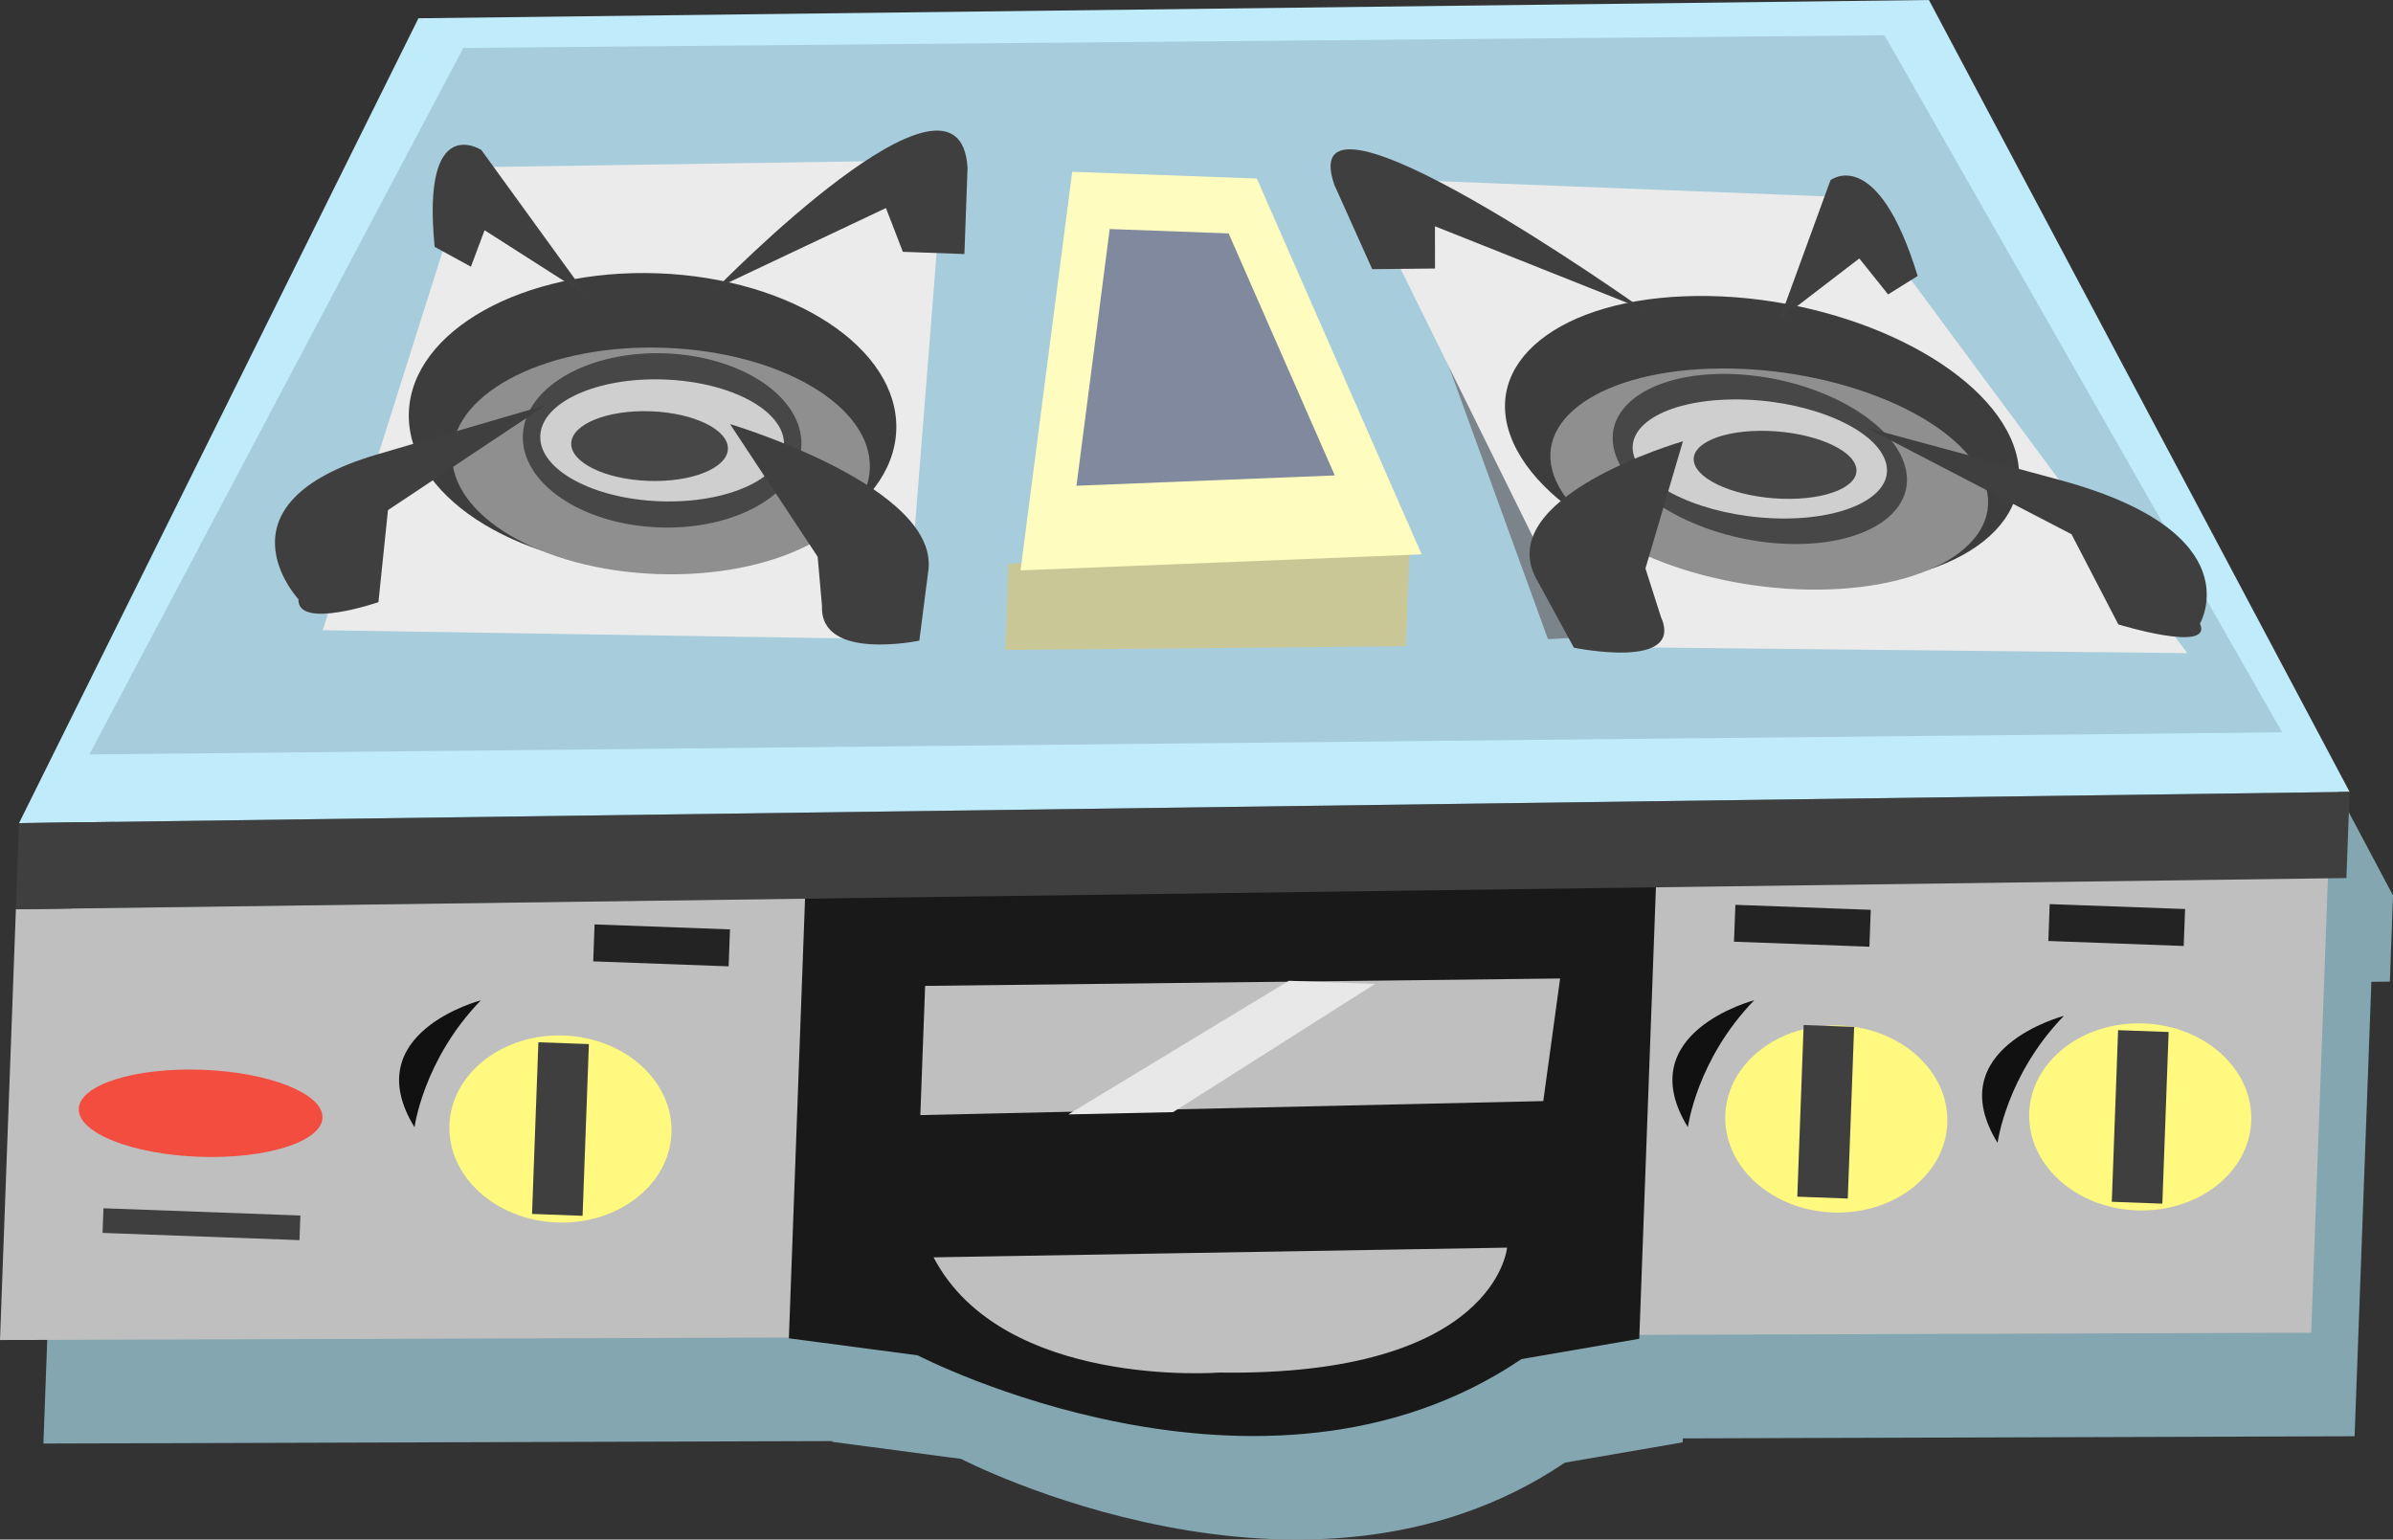 <svg xmlns="http://www.w3.org/2000/svg" width="179.402" height="115.432"><rect width="100%" height="100%" fill="#333333" stroke="none"/><path fill="#83a6b0" d="M179.402 67.137 147.863 7.762 34.625 9.132 4.684 69.478l-.239 6.46-1.191 32.293 59.144-.183-.004.055 9.657 1.28s25.84 13.423 45.265.282l8.832-1.523.012-.297 50.363-.16 1.258-34.07 1.387-.02.234-6.457"/><path fill="#bfebfb" d="M1.426 61.715 31.37 1.37 144.61 0l31.54 59.371L1.425 61.715"/><path fill="#a7ccdb" d="M6.703 56.566 34.738 3.594l106.54-.946 29.812 52.258-164.387 1.66"/><path fill="#ebebeb" d="m35.176 12.543 35.594-.54-2.59 32.708-.121 3.23-43.864-.691 10.98-34.707"/><path fill="#3d3d3d" d="M49.332 20.492c10.09.371 18.086 5.64 17.86 11.766-.223 6.125-8.587 10.789-18.676 10.418-10.09-.371-18.086-5.637-17.864-11.762.227-6.129 8.59-10.793 18.68-10.422"/><path fill="#8f8f8f" d="M49.863 26.078c8.649.317 15.52 4.371 15.348 9.055-.172 4.687-7.324 8.226-15.973 7.906-8.648-.316-15.52-4.371-15.347-9.059.175-4.683 7.324-8.222 15.972-7.902"/><path fill="#474747" d="M49.879 26.492c5.766.215 10.332 3.309 10.2 6.91-.134 3.606-4.915 6.356-10.68 6.141-5.766-.211-10.333-3.305-10.2-6.91.133-3.602 4.914-6.352 10.68-6.14"/><path fill="#cfcfcf" d="M49.805 28.453c5.047.184 9.058 2.379 8.968 4.902-.093 2.524-4.257 4.415-9.304 4.23-5.043-.187-9.059-2.382-8.965-4.901.094-2.524 4.258-4.418 9.3-4.23"/><path fill="#474747" d="M48.793 30.836c3.242.121 5.828 1.383 5.777 2.828-.054 1.438-2.726 2.512-5.968 2.39-3.243-.116-5.829-1.382-5.778-2.824.055-1.44 2.727-2.515 5.969-2.394"/><path fill="#3f3f3f" d="m32.586 18.508 2.719 1.488 1.023-2.734L44 22.164l-7.914-10.918s-4.508-2.937-3.5 7.262m21.141 3.09s18.246-18.73 18.808-9.008l-.234 6.457-4.614-.168-1.269-3.281-12.691 6M40.93 30.367l-11.844 7.88-.715 6.901s-6.082 2.09-5.996-.218c0 0-6.668-7.176 5.941-10.871l12.614-3.692M54.734 31.8S70.73 36.548 69.57 42.974l-.648 5.058s-7.45 1.57-7.297-2.578l-.324-3.71-6.567-9.942"/><path fill="#cac797" d="m75.602 42.27-.239 6.46 30.04-.28.273-7.384-30.074 1.204"/><path fill="#fffcbf" d="m80.383 12.879 13.84.508 12.359 28.176-30.074 1.203 3.875-29.887"/><path fill="#80899e" d="m83.195 17.172 8.914.328 7.957 18.145-19.363.773 2.492-19.246"/><path fill="#7a848a" d="m104.305 15.605 33.746-.601L154 46.082l-37.95 1.836-11.745-32.313"/><path fill="#bfbfbf" d="M1.191 68.172 0 100.469l173.27-.547 1.257-34.14-173.336 2.39"/><path fill="#fff97f" d="M42.277 77.64c4.594.169 8.207 3.446 8.063 7.317-.145 3.867-3.985 6.867-8.578 6.7-4.598-.169-8.207-3.446-8.067-7.317.145-3.867 3.985-6.867 8.582-6.7"/><path fill="#3f3f3f" d="m43.676 91.156.472-12.875-3.785-.136-.476 12.87 3.789.141"/><path fill="#fff97f" d="M137.926 76.89c4.594.169 8.203 3.446 8.062 7.317-.144 3.867-3.984 6.867-8.582 6.7-4.594-.169-8.203-3.446-8.062-7.317.144-3.867 3.984-6.867 8.582-6.7"/><path fill="#3f3f3f" d="m138.527 89.863.477-12.87-3.785-.141-.477 12.87 3.785.141"/><path fill="#fff97f" d="M160.71 76.734c4.595.168 8.204 3.442 8.063 7.313-.14 3.871-3.984 6.871-8.582 6.703-4.593-.168-8.203-3.445-8.062-7.316.144-3.871 3.984-6.871 8.582-6.7"/><path fill="#3f3f3f" d="m162.11 90.246.472-12.871-3.789-.137-.473 12.867 3.79.141"/><path fill="#111" d="M154.727 76.168s-9.329 2.426-4.97 9.52c0 0 .645-5.06 4.97-9.52m-28.187 8.344s.648-5.055 4.972-9.516c0 0-9.328 2.426-4.973 9.516m-95.461.008s.649-5.06 4.973-9.52c0 0-9.328 2.43-4.973 9.52"/><path fill="#191919" d="m60.363 67.117-1.222 33.223 9.656 1.277s25.84 13.426 45.266.281l8.832-1.523 1.293-35.062-63.825 1.804"/><path fill="#bfbfbf" d="m69.988 94.27 42.996-.727s-.82 9.672-21.597 9.367c0 0-16.219 1.254-21.399-8.64m-.633-20.352 47.606-.555-1.262 9.192-46.703 1.05.36-9.687"/><path fill="#e8e8e8" d="m96.625 73.535-16.54 10.02 7.86-.172 15.14-9.61-6.46-.238"/><path fill="#232323" d="m54.625 72.453.102-2.77-10.153-.374-.101 2.77 10.152.374m109.085-1.527.106-2.77-10.152-.37-.102 2.765 10.149.375m-23.563.054.102-2.765-10.148-.375-.106 2.765 10.152.375"/><path fill="#f24d3e" d="M15.16 80.207c5.047.184 9.082 1.797 9.016 3.598-.067 1.8-4.211 3.11-9.254 2.925-5.047-.187-9.082-1.796-9.016-3.597.067-1.805 4.211-3.113 9.254-2.926"/><path fill="#3f3f3f" d="m22.453 92.98.067-1.847-14.762-.543-.07 1.848 14.765.542m153.695-33.609-.238 6.461-174.719 2.34.235-6.457 174.722-2.344"/><path fill="#ebebeb" d="m138.695 14.797-37.058-1.457 15.793 32 1.418 3.156 45.129.473-25.282-34.172"/><path fill="#3d3d3d" d="M127.23 22.191c-10.296.098-16.46 5.032-13.773 11.016 2.691 5.988 13.219 10.762 23.512 10.664 10.293-.101 16.46-5.031 13.77-11.02-2.688-5.984-13.216-10.757-23.509-10.66"/><path fill="#8f8f8f" d="M128.914 27.629c-8.824.082-14.309 3.863-12.254 8.437 2.059 4.579 10.88 8.223 19.703 8.141 8.824-.086 14.313-3.867 12.254-8.445-2.055-4.578-10.879-8.219-19.703-8.133"/><path fill="#474747" d="M129.07 28.035c-5.882.055-9.37 2.957-7.789 6.477 1.582 3.523 7.633 6.332 13.52 6.277 5.879-.059 9.367-2.957 7.785-6.48-1.582-3.52-7.633-6.332-13.516-6.274"/><path fill="#cfcfcf" d="M129.93 29.95c-5.149.046-8.422 2.085-7.317 4.55 1.11 2.465 6.18 4.422 11.324 4.375 5.149-.05 8.422-2.09 7.317-4.55-1.106-2.47-6.18-4.427-11.324-4.376"/><path fill="#474747" d="M131.934 32.3c-3.313.036-5.48 1.2-4.848 2.61.633 1.406 3.828 2.524 7.137 2.492 3.308-.03 5.48-1.199 4.847-2.605-.632-1.41-3.828-2.527-7.136-2.496"/><path fill="#3f3f3f" d="m143.766 20.691-2.215 1.383-2.16-2.695-5.977 4.582 3.816-10.45s3.493-2.75 6.536 7.18m-20.641 2.465s-26.398-18.765-23.086-9.289l2.836 6.313 4.707-.047-.004-3.168 15.547 6.191m16.762 8.894 15.414 8.005 3.508 6.758s7.132 2.195 6.12-.06c0 0 4.024-6.831-10.511-10.765l-14.531-3.937m-13.719 1.035s-14.652 4.215-10.875 10.52l2.7 4.953s8.339 1.734 6.519-2.325l-1.153-3.613 2.809-9.535"/></svg>
